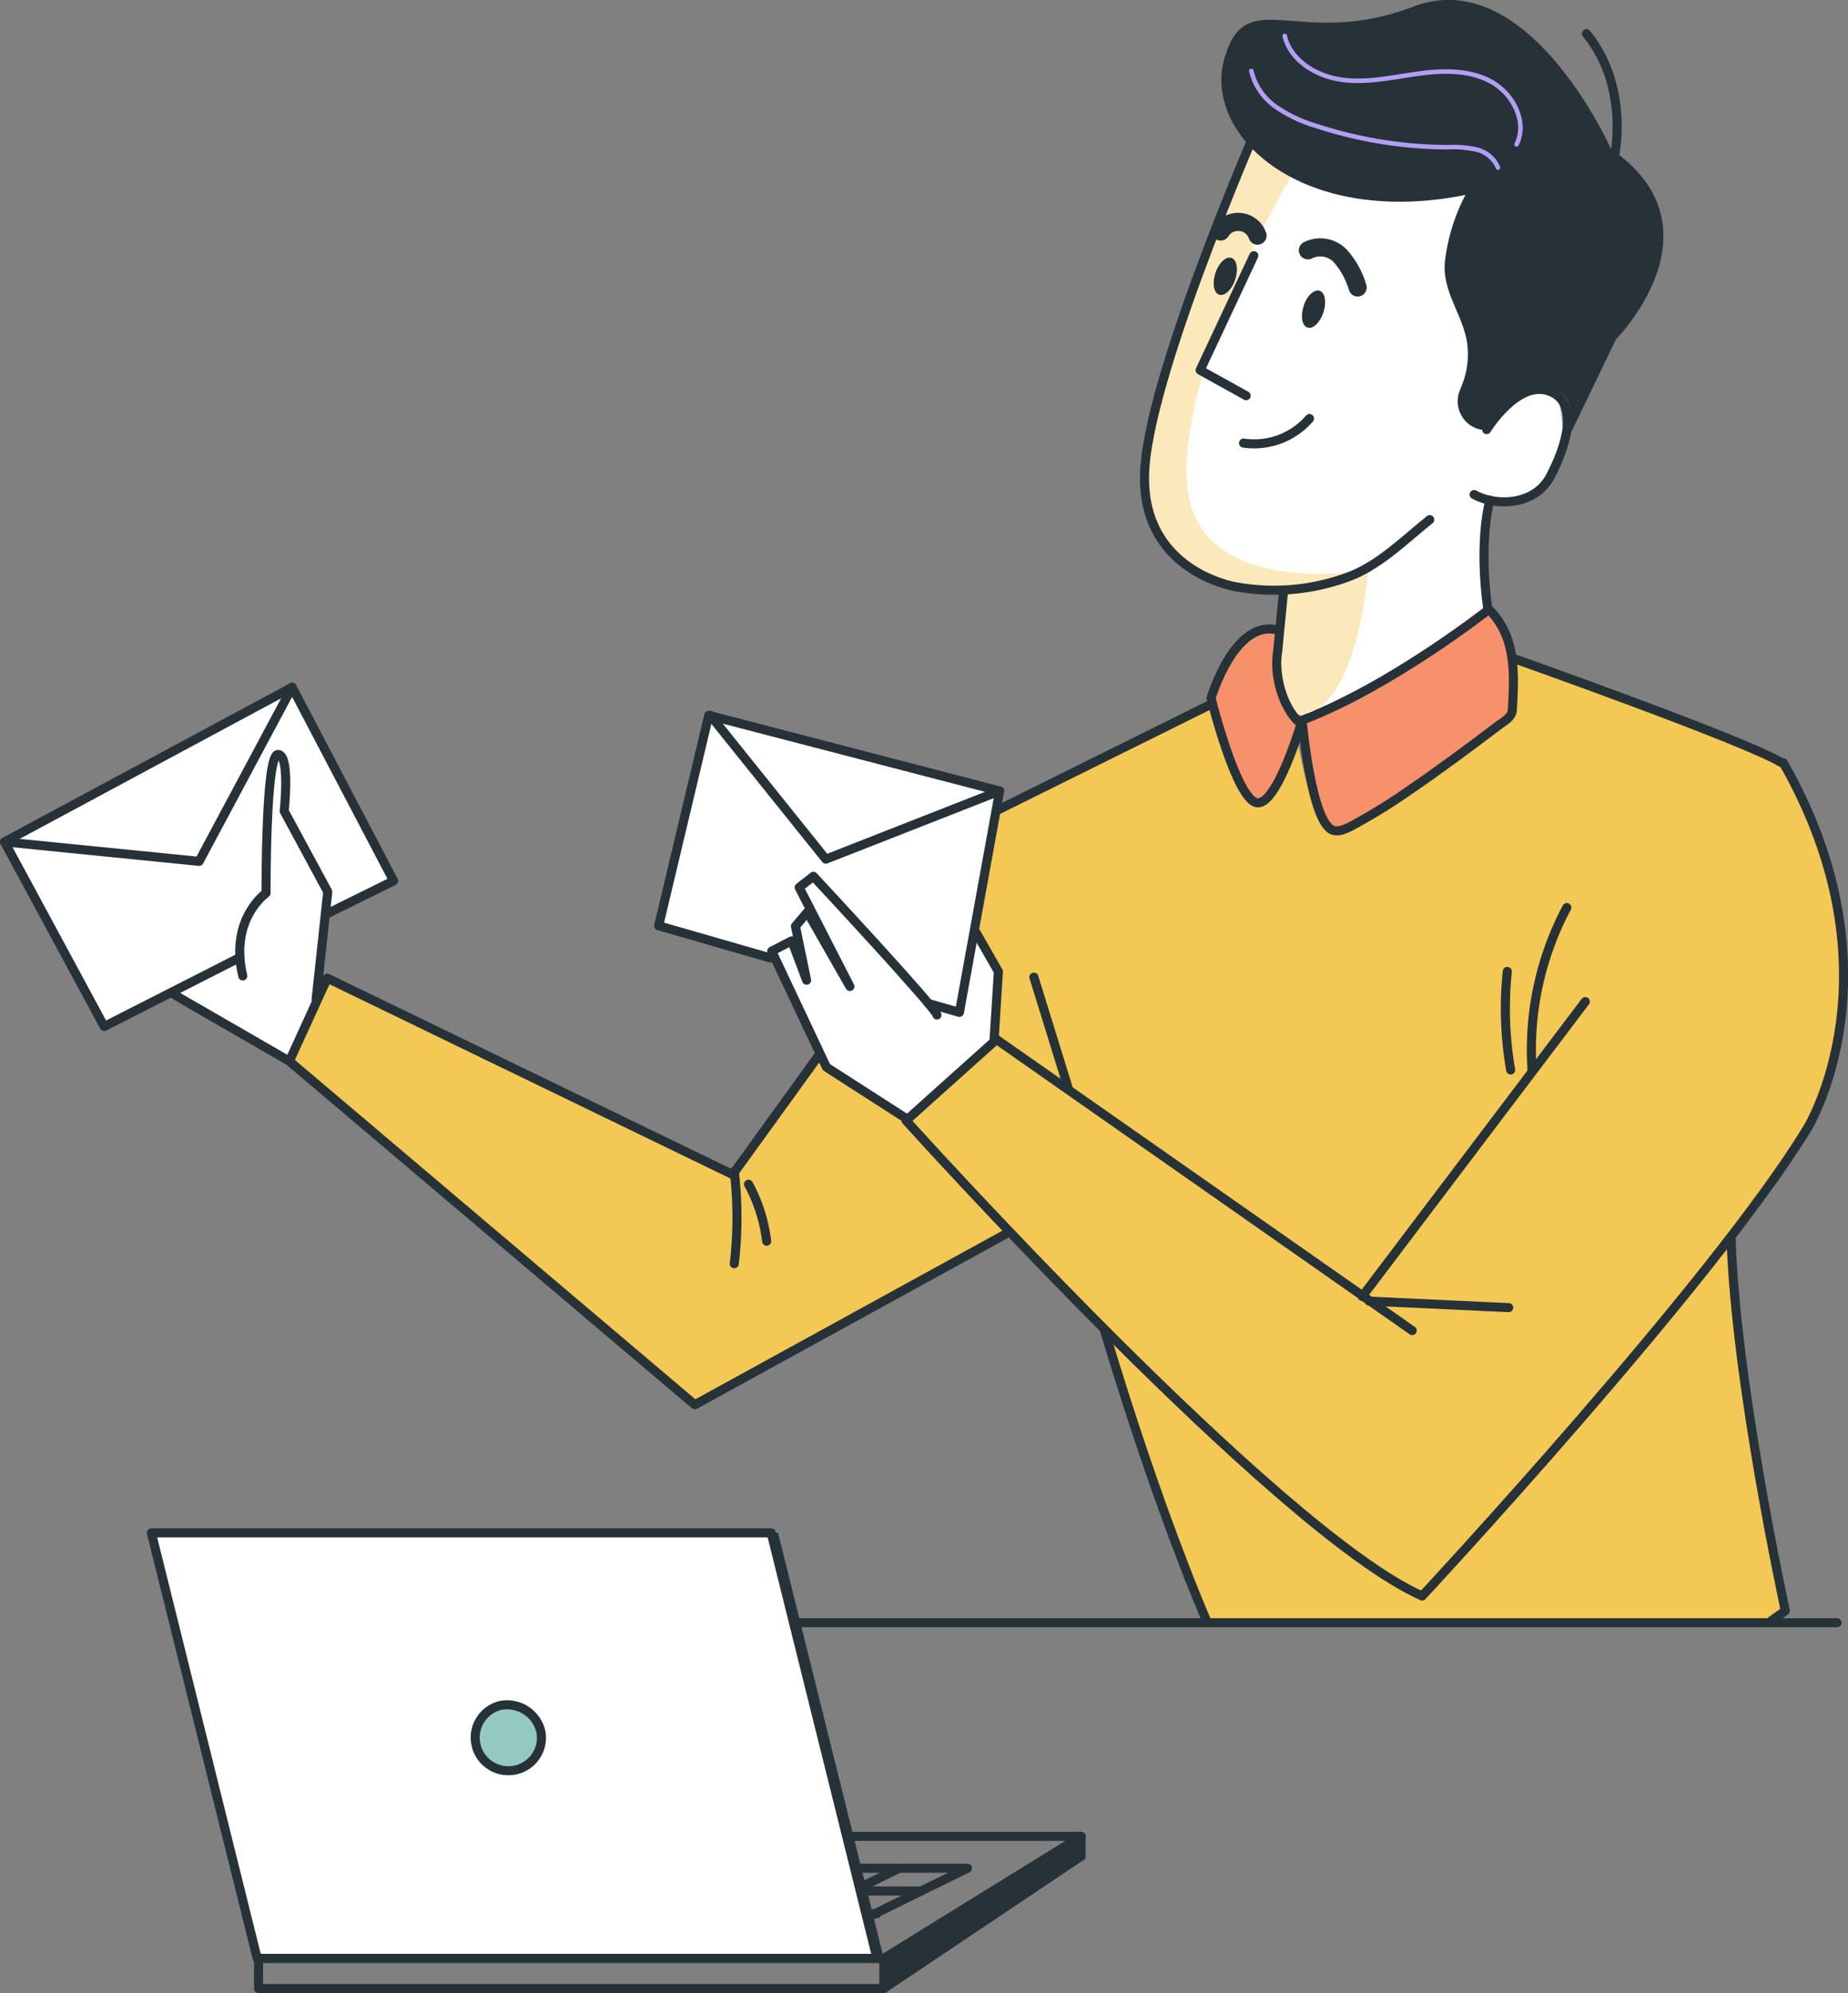 <?xml version="1.0" encoding="UTF-8"?>
<svg xmlns="http://www.w3.org/2000/svg" width="204" height="220">
  <rect width="100%" height="100%" fill="#808080" stroke="none"/>
  <defs>
    <style>.cls-1{stroke:#b29ff4;stroke-width:.5px}.cls-1,.cls-2,.cls-3,.cls-4{stroke-linecap:round}.cls-1,.cls-3,.cls-4{fill:none}.cls-1,.cls-2,.cls-3,.cls-4{stroke-linejoin:round}.cls-2,.cls-3,.cls-4{stroke:#263238}.cls-5{fill:#fff}.cls-6,.cls-7,.cls-5{stroke-width:0}.cls-2{fill:#f6916c}.cls-6{fill:#f4c854}.cls-7{fill:#263238}.cls-3{stroke-width:2px}</style>
  </defs>
  <path d="m35.2 109.8.82-8.9 7.45-4.03-11.28-20.88L.38 92.53l11.12 20.78 6.88-3.38 13.54 7.08 3.28-7.21zM138.44 14.88s-10.33 24.06-11.26 32.13c-.94 8.07-.48 12.16 3.44 14.96 3.92 2.8 11.02 2.98 11.02 2.98l-.68 4.27s-2.83-.21-4.99 3.07-2.15 5.42-2.15 5.42 2.73 10.75 4.99 10.93 4.57-7.35 4.57-7.35 2 10.76 3.87 10.39 19.44-12.06 19.44-12.06 1.57-8.11-2.27-12.32c0 0-1-8.04.08-11.79 0 0 7.57.99 7.98-6.77.36-6.88-3.28-9.82-5.48-7.02l-5.17-12.92 2-9.2-25.39-4.74Z" class="cls-5"></path>
  <path d="M203.14 112.81c-.76 4.38-2.17 8.62-4.19 12.58-2.1 4.19-4.73 8.1-7.81 11.63l1.75 16.38 4.18 24.4-.19.14c-.25.19-.7.52-1.34.99h-61.96c-1.63-3.76-3.43-8.01-5.13-12.2-3.09-7.64-5.83-15.04-6.44-18.75-.07-.42-.11-.85-.13-1.27l-10.51-10.46-34.67 18.81L32 117.37l.07-.13 4.54-9.05v-.05l44.45 21.14 9.21-12.68.13-.42v-.05l2.63-8.62v-.09l1.65-5.37 2.11-6.87L110 88.96l23.78-11.27v.12c.12.41.49 1.73 1 3.33.12.39.24.78.38 1.16s.19.58.3.85c.45 1.28.98 2.53 1.6 3.75.1.19.21.37.31.53.14.23.3.46.47.67v.05c.18.27.48.44.81.47 1.12-.09 2.46-2.52 3.41-4.55.02-.06.05-.13.08-.19.54-1.2.94-2.24 1.05-2.52v-.08.12c.15.94 1.27 7.46 2.87 9.59l.16.21c.2.26.49.43.82.47.78 0 3.22-1.48 6.15-3.45 5.4-3.64 12.39-8.95 13.42-9.73l.13-.11c.28-1.9.28-3.83 0-5.73l.17.06 28.88 11.12.84.32s4.2 5.13 6.38 17.79c.66 3.58.71 7.25.15 10.86Z" class="cls-6"></path>
  <path d="m107.57 102.72 2.67-15.05-32-8.57-5.53 23.09 12.75 3.98 5.77 11.65 8.76 5.99 9.61-8.93.81-7.12-2.84-5.04z" class="cls-5"></path>
  <path d="m36.02 100.9 7.43-3.67-11.2-21.37L.5 92.93l11 20.38 14.96-7.61" class="cls-4"></path>
  <path d="m.5 92.93 21.48 2.15 10.27-19.22M102.49 110.77l3.42.98 4.44-24.44-32.11-8.35-5.53 23.23 12.32 3.55" class="cls-4"></path>
  <path d="m78.41 78.96 12.75 15.88 19.19-7.53" class="cls-4"></path>
  <path d="M143.91 33.77c-.37 1.12-.18 2.19.42 2.39s1.39-.55 1.76-1.67.19-2.19-.41-2.39-1.43.55-1.77 1.67Z" class="cls-7"></path>
  <path d="M144.38 27.63c1.22-.61 2.69-.34 3.61.66.87.99 1.51 2.17 1.88 3.44" class="cls-3"></path>
  <path d="M164.11 47.42s3.36-5.48 6.87-4.26 1.84 6.24.15 9.44-5.99 3.34-8.4 1.99M191.09 136.56c.47 15.96 5.99 41.24 5.99 41.24h0l-.19.14-1.38.99M133.2 178.93c-1.62-3.8-3.19-7.89-4.75-12.2-2.27-6.3-4.48-13.06-6.57-20.02M166.91 72.62s25.81 9.14 29.74 11.56" class="cls-4"></path>
  <path d="M164.47 55.21s-1.3 4.31-.23 12.07M155.89 146.87 110 114.74l-9.98 8.95s40.84 45.34 56.97 52.48c0 0 32.16-34.55 42.56-51.69 0 0 10.5-17.12-2.69-40.28M150.37 143.11 175 110.56M151.13 143.62l15.41.72" class="cls-4"></path>
  <path d="M178.12 17.82s2-7.95-2.99-14.11" style="stroke-miterlimit:10;fill:none;stroke-linecap:round;stroke:#263238"></path>
  <path d="m90.3 116.61-9.42 13.04-44.75-21.68-4.19 9.17 44.76 37.92 34.53-18.96M110.01 89.48l23.77-11.79M34.89 110.36l1.29-11.93-4.81-8.9s.69-6.28-.69-6.25-1.31 15.3-1.31 15.3-4.08 2.86-2.57 9.15M19.13 109.74l12.82 7.4M107.79 103.01l2.42 4.23-.47 7.5" class="cls-4"></path>
  <path d="M103.43 112.04c0-.66-13.64-15.31-13.64-15.31l-1.57 1.23 5.6 10.93-4.69-8.21-1.32 1.56 1.23 5.96-1.64-4.35-2.21 1.14 6.04 12.81 8.6 5.53" class="cls-4"></path>
  <path d="M164.34 67.28s-10.69 8.44-20.6 12.22c0 0 1 11.4 3.43 12.16.92.29 2.32-.67 3.06-1.06 1.76-.98 3.46-2.05 5.11-3.2 3.39-2.31 6.68-4.75 9.98-7.25.63-.49 1.59-.94 1.63-1.8.22-3.98.45-7.95-2.52-11.02l-.08-.04ZM143.74 79.49s-2.72 9.44-4.99 9.12-5.06-11.54-5.06-11.54 2.61-8.95 7.5-7.48" class="cls-2"></path>
  <path d="m142.16 17.28.8 1.4s-12.61 20.74-11.97 34.3c.64 13.56 20.02 9.94 20.02 9.94s-1.21 16.96-8.41 15.91l-1.85-4.11.52-9.46s-7.52.69-12.12-3.9-2.4-14.36 1.8-27.72 7.49-18.76 7.49-18.76l3.72 2.41Z" class="cls-6"></path>
  <path d="m142.16 17.28.8 1.4s-12.61 20.74-11.97 34.3c.64 13.56 20.02 9.94 20.02 9.94s-1.21 16.96-8.41 15.91l-1.85-4.11.52-9.46s-7.52.69-12.12-3.9-2.4-14.36 1.8-27.72 7.49-18.76 7.49-18.76l3.72 2.41Z" style="isolation:isolate;opacity:.6;stroke-width:0;fill:#fff"></path>
  <path d="M139.81 11.63S127.24 40 126.39 51.53c-.85 11.53 9.98 13.23 10.08 13.25 4.33.78 8.79.33 12.88-1.3 3.22-1.38 5.8-3.98 8.48-6.12" class="cls-4"></path>
  <path d="M172.03 50.49s3.33-5.61-.21-7.48-7.91 4.45-7.91 4.45-.45 0-.9-.16a3.206 3.206 0 0 1-1.89-4.13c.02-.04.03-.09.05-.13.15-.35.27-.7.38-.99.49-1.44.62-2.98.36-4.48-.58-3.04-2.75-5.52-2.4-8.77.31-2.54 1.07-5.01 2.26-7.28-18.14 3.62-29.02-6.63-26.61-15.06s8.16-.9 20.86-5.73 21.81 15.71 21.81 15.71c12.7 8.74.56 21.01.56 21.01l-6.47 13.41.11-.38Z" class="cls-7"></path>
  <path d="m137.56 43.68-5.08-2.82 5.93-12.64" class="cls-4"></path>
  <path d="M134.17 30.14c-.37 1.12-.19 2.2.42 2.39s1.39-.55 1.76-1.67.19-2.19-.41-2.39-1.4.53-1.77 1.67Z" class="cls-7"></path>
  <path d="M144.55 46.2a8.066 8.066 0 0 1-7.28 2.71" class="cls-4"></path>
  <path d="M138.82 26.01c-.41-1.18-1.7-1.8-2.88-1.4-.5.17-.92.51-1.19.95" class="cls-3"></path>
  <path d="M143.75 80c-2-1.48-3.17-5.28-2.71-8.07l.64-6.56M81.06 129.31c.39 3.38.39 6.8 0 10.18M114.13 107.86l3.81 12.32M172.96 100.18a33.435 33.435 0 0 0-3.84 17.89M166.39 107.23c-.38 3.62-.25 7.28.37 10.88M82.63 130.72c1.06 1.95 1.74 4.09 2 6.29" class="cls-4"></path>
  <path d="M138.13 7.83a6.748 6.748 0 0 0 2.74 3.98c1.37.94 2.89 1.65 4.49 2.11 4.66 1.52 9.53 2.31 14.44 2.33 1.07-.06 2.15.03 3.2.26 1.06.25 1.94.99 2.36 1.99M141.82 3.97c.64 2.7 3.45 4.42 6.22 4.82s5.56-.24 8.32-.63 5.73-.5 8.19.82 4.11 4.48 2.86 6.96" class="cls-1"></path>
  <path d="M86.42 179.12h116.37M42.27 178.92H77.4M119.36 202.7H54.07l-24.92 13.47h68.41l21.8-13.47zM58.34 206.22h48.22M54.82 208.74h46.87M51.3 211.24h45.5M106.8 206.22 93 213M99.27 206.22 85.46 213" class="cls-4"></path>
  <path d="M17.47 169.2h68.42l11.67 46.97H29.15L17.47 169.2z" class="cls-7"></path>
  <path d="M28.54 216.16h69.03v3.34H28.54z" class="cls-4"></path>
  <path d="M16.71 169.2h68.42l11.68 46.97H28.39L16.71 169.2z" style="fill:#fff;stroke:#263238;stroke-linejoin:round;stroke-linecap:round"></path>
  <path d="m97.56 216.17 22.28-13.55-.01 2.55-22.02 14.76-.25-3.76z" class="cls-7"></path>
  <path d="M59.73 191.25c.31 2-1.06 3.87-3.06 4.17s-3.87-1.06-4.17-3.06c-.29-1.86.88-3.63 2.7-4.1 2.08-.43 4.1.91 4.53 2.98Z" style="fill:#93c9c1;stroke:#263238;stroke-linejoin:round;stroke-linecap:round"></path>
</svg>
